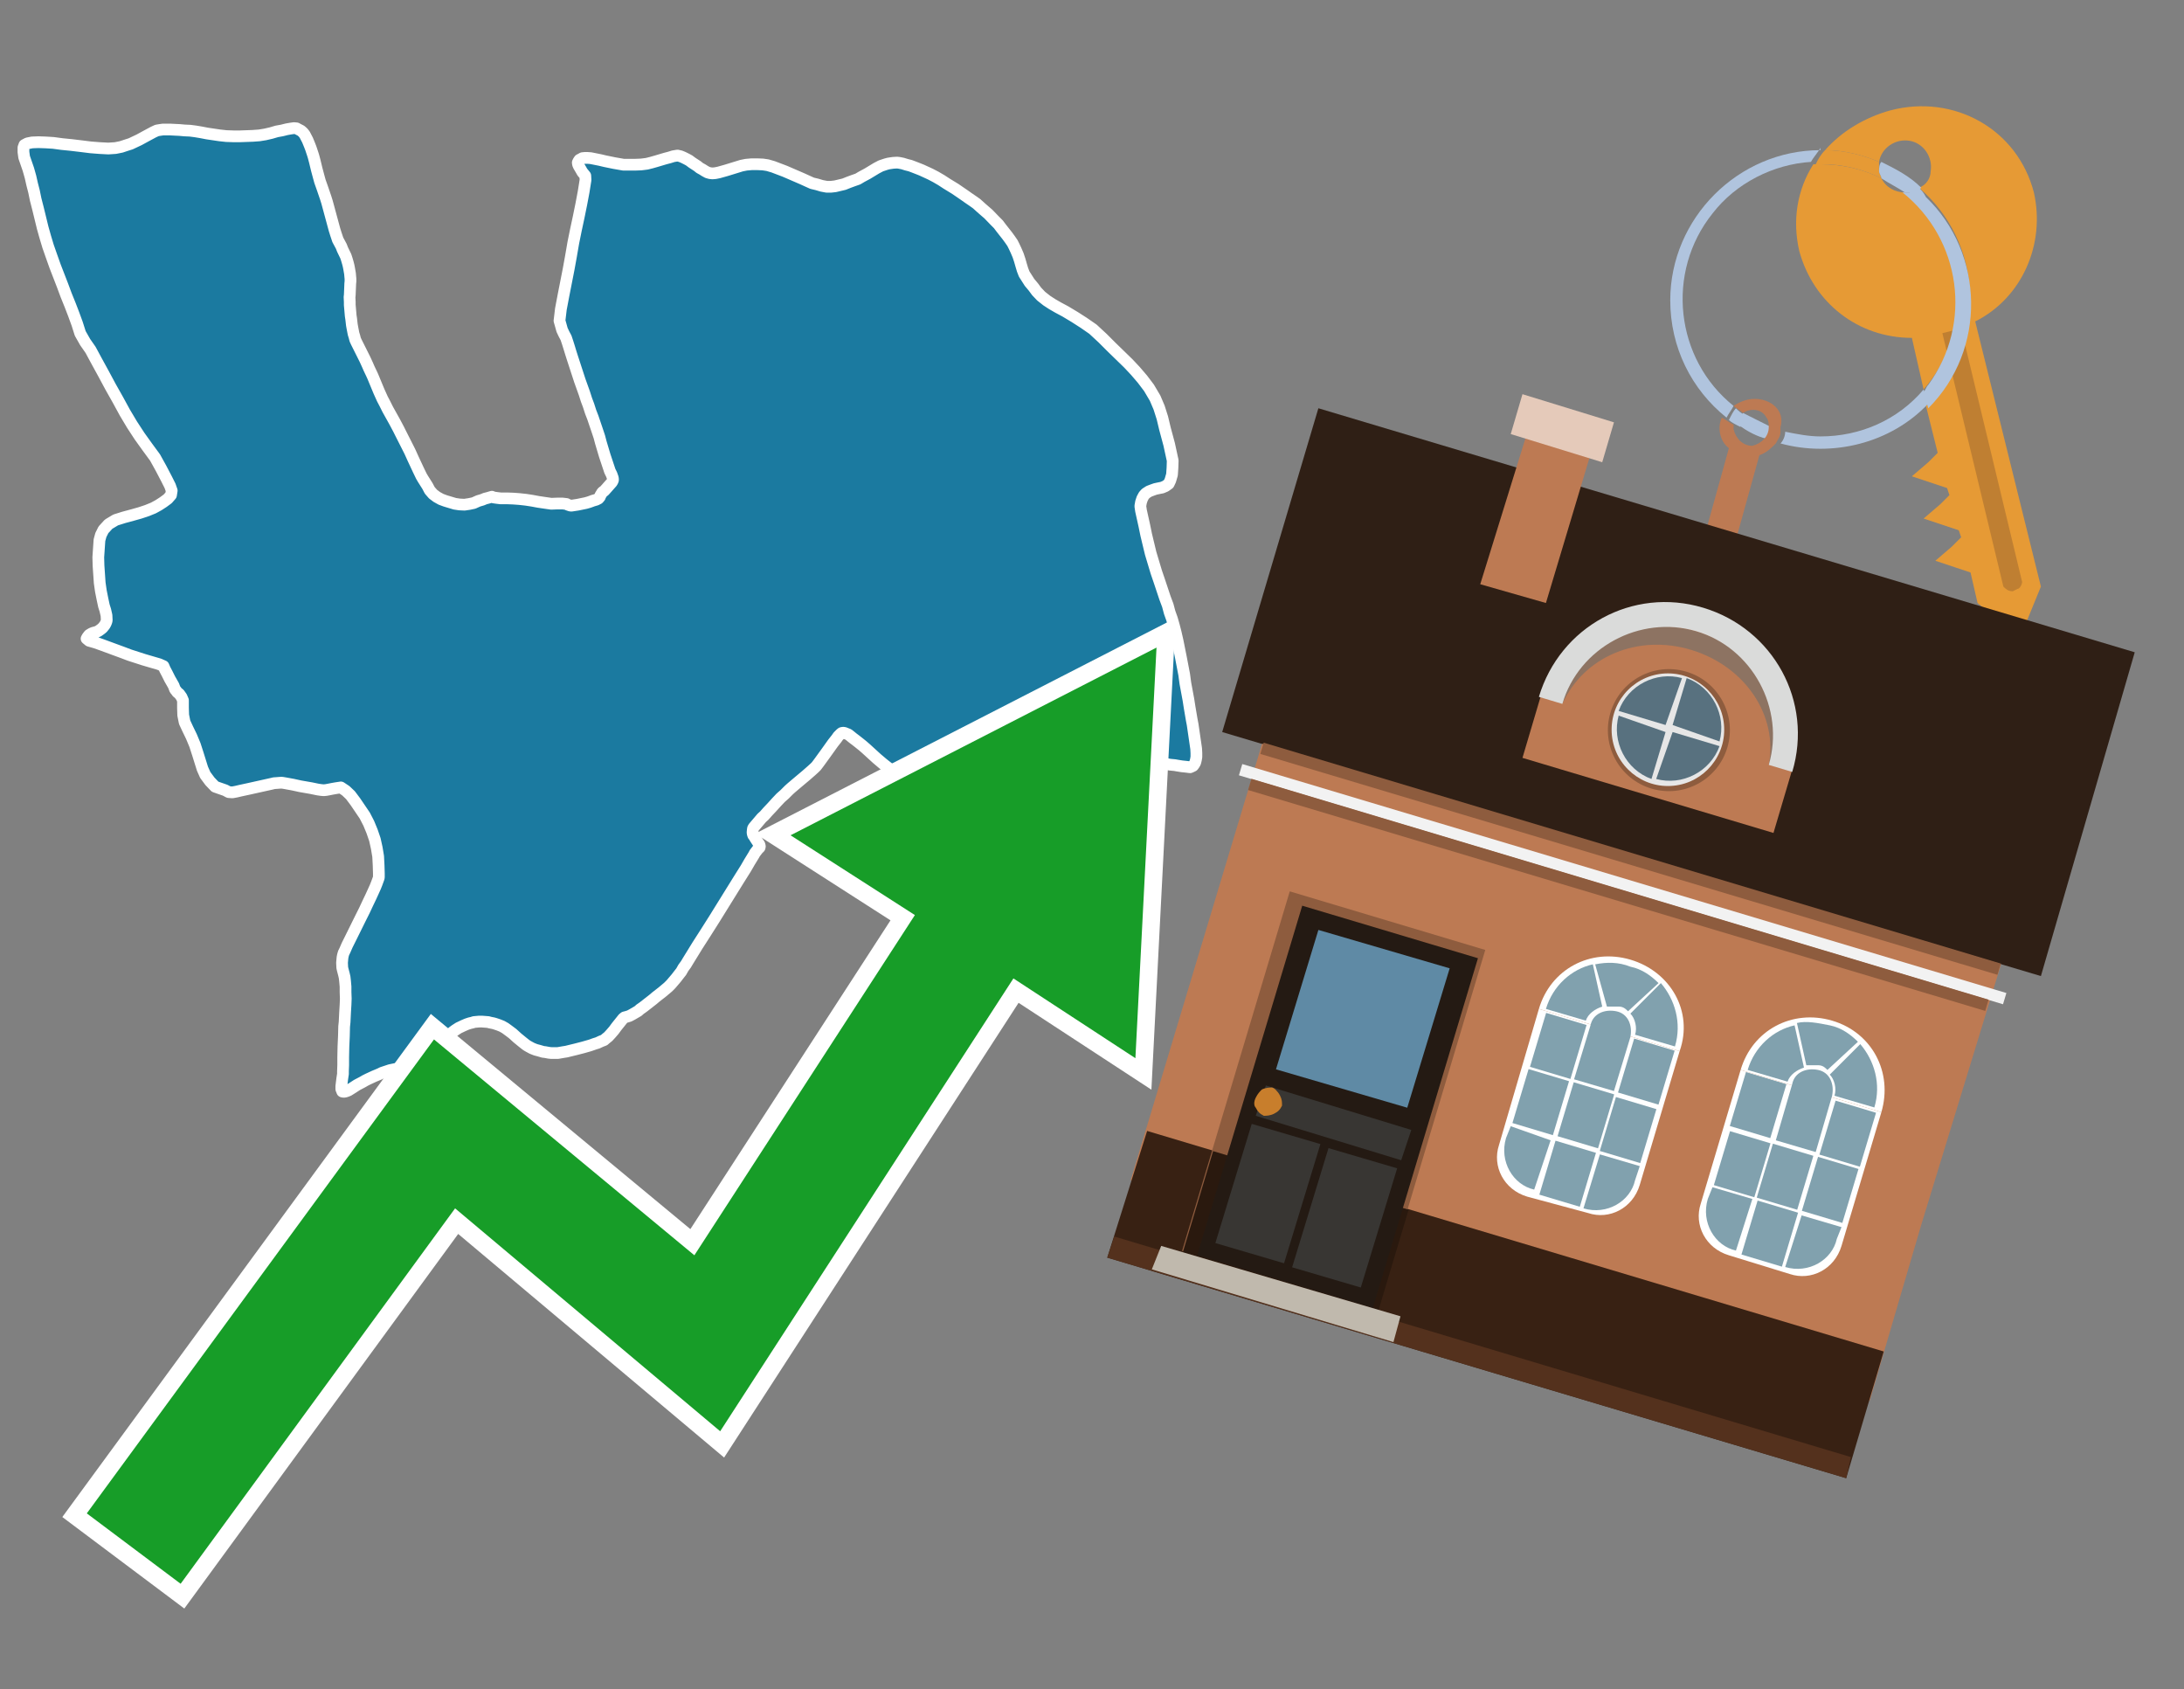 <?xml version="1.0" encoding="utf-8"?>
<!-- Generator: Adobe Illustrator 26.0.3, SVG Export Plug-In . SVG Version: 6.00 Build 0)  -->
<svg version="1.1" id="Text" xmlns="http://www.w3.org/2000/svg" xmlns:xlink="http://www.w3.org/1999/xlink" x="0px" y="0px"
	 width="93.1px" height="72px" viewBox="0 0 93.1 72" style="enable-background:new 0 0 93.1 72;" xml:space="preserve">
<rect x="0" y="0" width="93.1" height="72" fill="#808080" stroke="none"/>
<style type="text/css">
	.st0{fill:#1B7AA0;stroke:#FFFFFF;stroke-width:0.5;stroke-linejoin:round;}
	.st1{fill:none;stroke:#FFFFFF;stroke-width:1.5;stroke-miterlimit:10;}
	.st2{fill:#179D28;}
	.st3{fill:#E69A35;}
	.st4{fill:#B0C4DE;}
	.st5{fill:#BD7A53;}
	.st6{fill:#BF7F32;}
	.st7{fill-rule:evenodd;clip-rule:evenodd;fill:#2F1F15;}
	.st8{fill-rule:evenodd;clip-rule:evenodd;fill:#BD7A53;}
	.st9{fill-rule:evenodd;clip-rule:evenodd;fill:#382113;}
	.st10{fill-rule:evenodd;clip-rule:evenodd;fill:#54311D;}
	.st11{fill-rule:evenodd;clip-rule:evenodd;fill:#F2F2F2;}
	.st12{fill-rule:evenodd;clip-rule:evenodd;fill:#8E5C3E;}
	.st13{fill-rule:evenodd;clip-rule:evenodd;fill:#E5CABA;}
	.st14{fill-rule:evenodd;clip-rule:evenodd;fill:#2A190E;}
	.st15{fill:#241A13;}
	.st16{fill:#5F8AA5;}
	.st17{fill:#383633;}
	.st18{fill:#C87E2C;}
	.st19{fill-rule:evenodd;clip-rule:evenodd;fill:#C0B9AD;}
	.st20{fill-rule:evenodd;clip-rule:evenodd;fill:#FFFFFF;}
	.st21{fill-rule:evenodd;clip-rule:evenodd;fill:#81A1AE;}
	.st22{fill-rule:evenodd;clip-rule:evenodd;fill:#E6E6E6;}
	.st23{fill:#58717F;}
	.st24{opacity:0.6;fill-rule:evenodd;clip-rule:evenodd;fill:#6D6E6D;}
	.st25{fill:#DADBDA;}
</style>
<path class="st0" d="M49.11,20.89L48.98,20.94L48.84,21.03L48.76,21.12L48.69,21.25L48.64,21.4L48.61,21.57L48.64,21.77L48.78,22.4L48.86,22.79L49.05,23.58L49.17,23.98L49.29,24.38L49.42,24.76L49.54,25.12L49.66,25.48L49.78,25.8L49.86,26.1L49.96,26.38L50.04,26.66L50.12,26.97L50.2,27.32L50.27,27.67L50.34,28.02L50.48,28.75L50.53,29.12L50.66,29.82L50.71,30.14L50.8,30.67L50.84,30.88L50.9,31.29L50.99,31.91L51.0,32.1L51.0,32.26L50.98,32.38L50.95,32.5L50.91,32.57L50.86,32.64L50.8,32.67L50.73,32.7L50.57,32.68L50.38,32.66L50.19,32.63L50.08,32.61L49.87,32.59L49.55,32.53L49.43,32.53L49.15,32.51L48.89,32.5L48.63,32.48L48.36,32.47L48.07,32.47L47.84,32.48L47.72,32.49L47.45,32.52L47.16,32.53L46.6,32.59L46.05,32.65L45.97,32.66L45.8,32.73L45.63,32.78L45.52,32.81L45.47,32.81L45.28,32.84L45.06,32.88L44.2,32.99L43.31,33.09L43.26,33.09L43.17,33.08L43.01,33.04L42.95,33.03L42.9,33.03L42.84,33.06L42.8,33.1L42.71,33.18L42.6,33.27L42.54,33.32L42.45,33.37L42.24,33.5L41.73,33.77L41.36,33.95L41.04,34.09L40.87,34.17L40.53,34.31L40.19,34.45L40.06,34.49L40.0,34.5L39.95,34.51L39.87,34.49L39.83,34.47L39.8,34.44L39.77,34.4L39.67,34.14L39.57,33.94L39.47,33.75L39.43,33.68L39.34,33.54L39.24,33.41L39.19,33.37L39.12,33.34L38.96,33.25L38.87,33.2L38.67,33.12L38.37,32.99L38.26,32.95L38.16,32.91L37.97,32.79L37.87,32.73L37.64,32.55L37.38,32.33L36.92,31.91L36.77,31.78L36.62,31.66L36.48,31.55L36.36,31.46L36.25,31.37L36.16,31.3L36.08,31.27L36.01,31.24L35.96,31.23L35.93,31.23L35.88,31.24L35.84,31.27L35.73,31.38L35.66,31.48L35.51,31.67L35.36,31.88L35.21,32.09L34.92,32.49L34.83,32.61L34.79,32.66L34.73,32.72L34.61,32.83L34.37,33.04L33.93,33.41L33.73,33.58L33.63,33.67L33.45,33.85L33.28,34.0L33.1,34.19L32.91,34.4L32.73,34.59L32.58,34.76L32.47,34.86L32.13,35.26L32.1,35.31L32.09,35.37L32.08,35.48L32.09,35.54L32.11,35.6L32.15,35.65L32.19,35.72L32.34,35.95L32.37,35.99L32.39,36.06L32.39,36.09L32.38,36.12L32.3,36.2L32.17,36.37L32.14,36.43L31.95,36.74L31.8,37.0L31.48,37.51L30.45,39.17L30.07,39.77L29.73,40.3L29.33,40.95L29.24,41.1L29.13,41.25L29.04,41.41L28.93,41.55L28.83,41.68L28.6,41.95L28.48,42.07L28.23,42.28L27.96,42.49L27.83,42.6L27.42,42.92L27.29,43.01L27.2,43.09L26.96,43.23L26.83,43.3L26.7,43.34L26.62,43.36L26.56,43.41L26.48,43.51L26.28,43.76L26.17,43.91L26.04,44.06L25.93,44.18L25.83,44.26L25.75,44.33L25.62,44.38L25.47,44.45L25.37,44.48L25.14,44.56L24.86,44.64L24.55,44.72L24.14,44.82L24.01,44.84L23.78,44.88L23.5,44.88L23.4,44.87L23.24,44.84L23.15,44.83L22.98,44.78L22.83,44.74L22.68,44.68L22.55,44.61L22.48,44.57L22.42,44.53L22.28,44.42L22.06,44.24L21.85,44.05L21.69,43.93L21.54,43.82L21.4,43.74L21.25,43.68L21.1,43.63L21.03,43.61L20.88,43.58L20.81,43.56L20.55,43.54L20.42,43.54L20.31,43.55L20.2,43.56L20.15,43.58L20.02,43.61L19.9,43.65L19.76,43.71L19.55,43.81L19.41,43.9L19.3,43.98L19.18,44.09L19.03,44.24L18.94,44.36L18.78,44.61L18.7,44.81L18.65,44.94L18.63,45.0L18.62,45.09L18.59,45.26L18.55,45.34L18.52,45.4L18.47,45.47L18.41,45.52L18.34,45.57L18.27,45.6L18.19,45.63L18.11,45.64L18.01,45.64L17.91,45.62L17.79,45.6L17.7,45.58L17.51,45.55L17.36,45.54L17.16,45.52L17.05,45.53L16.96,45.54L16.76,45.58L16.62,45.61L16.47,45.66L16.29,45.72L16.19,45.77L15.95,45.87L15.69,45.99L15.57,46.05L15.45,46.12L15.22,46.24L15.02,46.37L14.86,46.47L14.79,46.5L14.73,46.52L14.68,46.53L14.63,46.53L14.59,46.52L14.58,46.49L14.55,46.42L14.55,46.29L14.59,45.97L14.62,45.77L14.62,45.65L14.63,45.4L14.63,45.06L14.64,44.6L14.66,44.16L14.67,43.75L14.69,43.56L14.71,43.15L14.73,42.82L14.74,42.56L14.73,42.29L14.73,42.05L14.71,41.82L14.69,41.65L14.66,41.52L14.61,41.33L14.59,41.24L14.58,41.03L14.59,40.92L14.6,40.81L14.62,40.71L14.65,40.61L14.7,40.51L14.8,40.28L14.94,40.0L15.36,39.15L15.54,38.79L15.68,38.49L15.8,38.24L15.91,38.0L16.0,37.8L16.06,37.65L16.1,37.54L16.14,37.43L16.15,37.39L16.15,37.22L16.14,36.89L16.12,36.5L16.06,36.14L15.98,35.78L15.86,35.43L15.72,35.09L15.55,34.76L15.15,34.17L14.94,33.89L14.74,33.7L14.53,33.56L14.33,33.59L14.16,33.62L14.01,33.65L13.9,33.67L13.8,33.68L13.69,33.67L13.55,33.65L13.26,33.59L12.8,33.51L12.48,33.44L12.15,33.38L12.03,33.36L11.95,33.36L11.82,33.37L11.68,33.38L11.6,33.4L11.42,33.44L10.61,33.62L10.24,33.7L10.07,33.74L9.91,33.77L9.75,33.76L9.6,33.68L9.17,33.53L8.95,33.3L8.75,33.03L8.63,32.76L8.43,32.12L8.31,31.75L8.16,31.39L8.0,31.06L7.87,30.78L7.81,30.48L7.8,30.17L7.8,29.85L7.74,29.71L7.64,29.57L7.56,29.51L7.51,29.44L7.46,29.38L7.43,29.3L7.4,29.22L7.36,29.15L7.28,29.01L7.24,28.94L7.12,28.7L7.03,28.53L7.0,28.46L6.97,28.39L6.79,28.31L6.14,28.12L5.83,28.02L5.52,27.92L5.23,27.81L4.93,27.7L4.36,27.49L4.08,27.39L3.8,27.31L3.69,27.22L3.73,27.15L3.8,27.06L3.9,27.0L3.97,26.97L4.12,26.93L4.2,26.89L4.31,26.81L4.37,26.76L4.46,26.65L4.5,26.58L4.53,26.51L4.55,26.44L4.54,26.23L4.49,26.01L4.43,25.82L4.37,25.54L4.3,25.19L4.25,24.84L4.2,24.11L4.19,23.75L4.24,23.02L4.3,22.8L4.41,22.58L4.63,22.34L4.93,22.16L5.28,22.05L5.65,21.95L5.97,21.86L6.27,21.76L6.54,21.65L6.76,21.53L6.96,21.4L7.15,21.26L7.29,21.1L7.32,20.91L7.25,20.71L7.11,20.43L6.87,19.97L6.61,19.5L6.28,19.05L5.95,18.59L5.63,18.1L5.32,17.58L5.02,17.03L4.71,16.48L4.42,15.94L4.13,15.41L3.86,14.91L3.63,14.58L3.42,14.21L3.29,13.8L3.14,13.39L2.99,13.0L2.82,12.58L2.66,12.15L2.35,11.35L2.19,10.9L2.05,10.5L1.93,10.1L1.82,9.71L1.72,9.3L1.62,8.89L1.52,8.5L1.45,8.16L1.37,7.85L1.3,7.54L1.21,7.22L1.12,6.96L1.03,6.7L1.0,6.48L1.0,6.29L1.04,6.18L1.17,6.11L1.37,6.07L1.64,6.06L1.94,6.07L2.27,6.09L2.64,6.14L3.04,6.18L3.46,6.23L3.86,6.28L4.24,6.31L4.62,6.33L4.92,6.31L5.17,6.26L5.38,6.19L5.57,6.13L5.76,6.04L5.93,5.96L6.26,5.78L6.54,5.63L6.69,5.56L6.81,5.54L6.95,5.52L7.25,5.52L7.44,5.53L7.65,5.54L7.87,5.56L8.1,5.57L8.33,5.6L8.57,5.64L8.83,5.69L9.37,5.77L9.65,5.8L9.95,5.81L10.23,5.81L10.51,5.8L10.78,5.79L11.05,5.77L11.3,5.73L11.56,5.67L11.8,5.6L12.02,5.56L12.22,5.51L12.39,5.48L12.53,5.46L12.64,5.47L12.73,5.52L12.83,5.57L12.92,5.65L12.99,5.74L13.11,5.97L13.2,6.19L13.25,6.32L13.34,6.59L13.37,6.69L13.42,6.88L13.49,7.17L13.51,7.25L13.58,7.51L13.64,7.73L13.69,7.87L13.75,8.04L13.88,8.42L13.94,8.61L13.97,8.72L14.26,9.79L14.32,9.98L14.35,10.07L14.4,10.22L14.55,10.5L14.6,10.63L14.74,10.92L14.78,11.04L14.83,11.21L14.86,11.33L14.88,11.43L14.92,11.66L14.93,11.78L14.94,11.88L14.94,11.99L14.93,12.09L14.92,12.34L14.91,12.58L14.9,12.66L14.91,12.88L14.91,13.0L14.93,13.23L14.95,13.46L14.97,13.59L15.0,13.85L15.02,13.96L15.07,14.22L15.11,14.35L15.14,14.47L15.19,14.58L15.56,15.32L15.67,15.56L15.73,15.7L15.84,15.93L15.89,16.04L16.16,16.69L16.3,17.0L16.4,17.19L16.53,17.45L16.82,17.97L16.9,18.12L16.99,18.29L17.08,18.47L17.47,19.24L17.61,19.55L17.83,20.02L17.96,20.29L18.03,20.41L18.22,20.71L18.32,20.9L18.46,21.06L18.62,21.18L18.8,21.28L18.99,21.35L19.39,21.47L19.59,21.5L19.8,21.51L20.0,21.48L20.19,21.44L20.39,21.35L20.56,21.3L20.68,21.25L20.8,21.22L20.97,21.17L21.03,21.2L21.17,21.22L21.34,21.24L21.62,21.24L21.88,21.25L22.15,21.27L22.42,21.3L22.68,21.34L22.95,21.39L23.22,21.43L23.5,21.47L23.76,21.46L23.98,21.46L24.15,21.48L24.2,21.51L24.32,21.55L24.37,21.55L24.63,21.51L24.97,21.44L25.11,21.4L25.22,21.36L25.27,21.34L25.41,21.3L25.51,21.25L25.57,21.18L25.58,21.15L25.6,21.1L25.63,21.06L25.66,21.0L25.7,20.96L25.76,20.92L25.85,20.82L26.0,20.65L26.08,20.56L26.11,20.51L26.13,20.46L26.13,20.41L26.12,20.36L26.07,20.22L26.0,20.08L25.78,19.42L25.61,18.85L25.55,18.62L25.46,18.35L25.27,17.79L25.18,17.56L25.09,17.28L25.0,17.04L24.91,16.76L24.72,16.23L24.4,15.25L24.33,15.03L24.26,14.8L24.2,14.61L24.13,14.4L24.04,14.23L23.96,14.06L23.91,13.88L23.85,13.67L23.91,13.17L24.02,12.59L24.13,12.03L24.24,11.47L24.34,10.92L24.44,10.34L24.55,9.8L24.67,9.24L24.78,8.7L24.88,8.17L24.96,7.67L24.95,7.49L24.82,7.33L24.77,7.24L24.67,7.07L24.64,7.0L24.63,6.93L24.66,6.87L24.7,6.81L24.76,6.78L24.83,6.74L24.93,6.73L25.04,6.73L25.18,6.74L25.38,6.78L25.58,6.82L25.79,6.87L26.18,6.95L26.58,7.02L26.83,7.02L27.07,7.02L27.33,7.01L27.57,6.98L27.77,6.93L27.98,6.87L28.35,6.76L28.54,6.71L28.7,6.66L28.88,6.63L29.01,6.66L29.13,6.71L29.27,6.78L29.38,6.84L29.5,6.93L29.73,7.08L29.83,7.16L29.94,7.22L30.05,7.29L30.16,7.35L30.27,7.38L30.37,7.39L30.49,7.38L30.64,7.35L30.96,7.26L31.61,7.06L31.81,7.02L32.04,7.0L32.29,7.0L32.52,7.01L32.72,7.04L32.96,7.11L33.46,7.3L34.2,7.62L34.42,7.72L34.62,7.81L34.83,7.86L35.03,7.92L35.24,7.96L35.42,7.96L35.6,7.94L35.77,7.9L35.98,7.85L36.18,7.77L36.37,7.7L36.57,7.63L36.72,7.54L36.98,7.4L37.36,7.17L37.55,7.07L37.76,7.0L37.87,6.97L38.07,6.94L38.24,6.93L38.33,6.94L38.48,6.97L38.64,7.02L38.8,7.06L38.96,7.12L39.14,7.19L39.29,7.25L39.66,7.42L39.89,7.54L40.13,7.68L40.36,7.83L40.54,7.94L40.72,8.05L41.1,8.31L41.27,8.43L41.46,8.56L41.63,8.68L41.83,8.86L41.99,9.0L42.13,9.12L42.41,9.41L42.56,9.56L42.68,9.72L42.94,10.05L43.05,10.2L43.16,10.36L43.23,10.5L43.31,10.67L43.4,10.88L43.47,11.09L43.53,11.3L43.59,11.5L43.66,11.68L43.89,12.04L44.05,12.23L44.19,12.42L44.38,12.62L44.62,12.81L44.85,12.96L45.11,13.11L45.41,13.27L45.81,13.51L46.2,13.76L46.59,14.03L47.0,14.41L47.38,14.79L48.1,15.49L48.4,15.81L48.7,16.16L48.98,16.53L49.24,16.97L49.41,17.37L49.55,17.81L49.66,18.27L49.84,18.94L49.99,19.63L49.98,19.94L49.96,20.23L49.89,20.47L49.82,20.62L49.68,20.72L49.54,20.78L49.39,20.81L49.25,20.84L49.11,20.89Z"/>
<polygon class="st1" points="49.3,27.6 33.7,35.6 39,39 29.6,53.5 18.5,44.3 3.7,64.5 7.7,67.5 19.4,51.5 30.7,61 43.2,41.7 
	48.4,45.1 "/>
<polygon class="st2" points="49.3,27.6 33.7,35.6 39,39 29.6,53.5 18.5,44.3 3.7,64.5 7.7,67.5 19.4,51.5 30.7,61 43.2,41.7 
	48.4,45.1 "/>
<path class="st3" d="M80.2,7.6c0-0.1-0.1-0.2-0.1-0.3c0-0.1,0-0.3,0-0.4c-0.7-0.3-1.5-0.5-2.3-0.5c-0.2,0.2-0.3,0.4-0.4,0.6
	c0.1,0,0.2,0,0.3,0C78.5,7,79.4,7.2,80.2,7.6z"/>
<path class="st4" d="M77.6,6.4c-3.5,0-6.4,2.9-6.4,6.4c0,2,0.9,3.8,2.4,5c0.1-0.2,0.2-0.3,0.3-0.5c-2.5-2-2.9-5.7-0.9-8.2
	c1-1.3,2.6-2.1,4.2-2.2c0.1-0.2,0.3-0.4,0.4-0.6V6.4z"/>
<path class="st3" d="M84.2,13.7c2-1,3-3.3,2.5-5.5C86,5.5,83.3,4,80.6,4.7c-1.1,0.3-2.1,0.9-2.8,1.7c0.8,0,1.6,0.2,2.3,0.5
	c0.1-0.6,0.7-1,1.3-0.9c0.6,0.1,1,0.7,0.9,1.3c0,0.3-0.2,0.6-0.5,0.7c2.7,2.3,2.9,6.4,0.6,9c-0.1,0.1-0.2,0.2-0.3,0.3l0.5,2
	l-0.4,0.4l-0.7,0.6l0.9,0.3l0.6,0.2l0.1,0.3l-0.4,0.4L82,22.1l0.9,0.3l0.6,0.2l0.1,0.3l-0.4,0.4l-0.7,0.6l0.9,0.3l0.6,0.2l0.3,1.3
	l1.8,1.5L87,25L84.2,13.7z"/>
<path class="st3" d="M81.2,8.2c-0.4,0-0.8-0.2-1-0.6C79.4,7.2,78.5,7,77.6,7c-0.1,0-0.2,0-0.3,0c-0.7,1.1-0.9,2.4-0.6,3.7
	c0.6,2.2,2.5,3.7,4.8,3.7l0.5,2.2c2.1-2.4,1.9-6.1-0.6-8.2C81.3,8.3,81.2,8.3,81.2,8.2z"/>
<path class="st4" d="M74.1,18.1c0.4,0.3,0.8,0.5,1.2,0.6c0.1-0.1,0.2-0.3,0.2-0.5l0,0c-0.4-0.2-0.8-0.4-1.2-0.6
	C74.2,17.8,74.1,17.9,74.1,18.1z"/>
<path class="st4" d="M74.4,17.7c-0.2-0.1-0.3-0.2-0.4-0.3c-0.1,0.1-0.2,0.3-0.3,0.5c0.1,0.1,0.3,0.2,0.5,0.3
	C74.1,17.9,74.2,17.8,74.4,17.7z"/>
<path class="st5" d="M74.8,17c-0.3,0-0.6,0.1-0.9,0.3c0.1,0.1,0.3,0.2,0.4,0.3c0.3-0.2,0.8-0.2,1,0.2c0.1,0.1,0.1,0.3,0.1,0.4l0,0
	c0,0.4-0.3,0.7-0.7,0.8c-0.4,0-0.7-0.3-0.8-0.7c0,0,0,0,0-0.1v-0.1c-0.2-0.1-0.3-0.2-0.5-0.3c-0.2,0.4-0.1,1,0.3,1.3l-1,3.6L74,23
	l1-3.6c0.3-0.1,0.5-0.3,0.7-0.5c0.1-0.2,0.2-0.3,0.2-0.5c0-0.1,0-0.1,0-0.2C76.1,17.5,75.5,17,74.8,17z"/>
<path class="st6" d="M86,25.1l-0.2,0.1c-0.2,0-0.3-0.1-0.4-0.2l0,0l-2.6-10.8l0.8-0.2l2.6,10.8C86.2,24.9,86.1,25.1,86,25.1L86,25.1
	z"/>
<path class="st4" d="M80.1,7.3c0,0.1,0.1,0.2,0.1,0.3c0.3,0.2,0.7,0.4,1,0.6c0.1,0,0.2,0,0.3,0c0.1,0,0.3-0.1,0.4-0.2
	c-0.5-0.5-1.1-0.8-1.7-1.1C80.1,7,80.1,7.2,80.1,7.3z"/>
<path class="st4" d="M77.6,18.6c-0.5,0-1-0.1-1.5-0.2c0,0.2-0.1,0.4-0.2,0.5c2.2,0.6,4.7,0,6.3-1.7L82,16.6
	C80.9,17.9,79.3,18.6,77.6,18.6z"/>
<path class="st4" d="M81.8,8c-0.1,0.1-0.2,0.1-0.4,0.2c-0.1,0-0.2,0-0.3,0c2.5,2,3,5.6,1.1,8.2c-0.1,0.1-0.1,0.2-0.2,0.3l0.2,0.7
	c2.5-2.5,2.4-6.6-0.1-9C82,8.2,81.9,8.1,81.8,8L81.8,8z"/>
<g>
	<polygon class="st7" points="87,41.6 52.1,31.2 56.2,17.4 91,27.8 87,41.6 	"/>
	<polygon class="st8" points="81.9,52.2 85.3,41.1 53.8,31.7 48.2,50.3 79.7,59.7 	"/>
	<polygon class="st9" points="78.7,63 80.3,57.6 48.9,48.2 47.2,53.6 78.7,63 	"/>
	<polygon class="st10" points="78.7,63 78.9,62.1 47.5,52.7 47.2,53.6 78.7,63 	"/>
	
		<rect x="52.1" y="37.4" transform="matrix(-0.958 -0.287 0.287 -0.958 124.563 93.583)" class="st11" width="34" height="0.5"/>
	
		<rect x="52.6" y="37.9" transform="matrix(-0.958 -0.287 0.287 -0.958 124.14 94.489)" class="st12" width="32.8" height="0.5"/>
	
		<rect x="53" y="36.4" transform="matrix(-0.958 -0.287 0.287 -0.958 125.475 91.628)" class="st12" width="32.8" height="0.5"/>
	<polygon class="st8" points="68,18.7 65.3,17.8 63.1,24.9 65.9,25.7 68,18.7 	"/>
	<polygon class="st13" points="68.8,18 64.9,16.8 64.4,18.5 68.3,19.7 68.8,18 	"/>
	<g>
		<rect x="52.5" y="38.9" transform="matrix(0.958 0.287 -0.287 0.958 15.849 -14.344)" class="st12" width="8.7" height="16"/>
		
			<rect x="50.9" y="50.2" transform="matrix(0.958 0.287 -0.287 0.958 17.358 -13.64)" class="st14" width="8.7" height="4.5"/>
		<g transform="matrix( 0.861, 0, 0, 0.861, 2148,666.7) ">
			<g>
				<g id="Symbol_9_0_Layer2_0_MEMBER_8_MEMBER_12_MEMBER_0_FILL_00000014599094976698332750000017450647480159288714_">
					<path class="st15" d="M-2430.3-729.5l8.7,2.6l-5.2,17.3l-8.7-2.6L-2430.3-729.5z"/>
				</g>
			</g>
		</g>
		<g transform="matrix( 0.861, 0, 0, 0.861, 2148,666.7) ">
			<g>
				<g id="Symbol_9_0_Layer2_0_MEMBER_8_MEMBER_12_MEMBER_1_MEMBER_1_FILL_00000044877452633822415250000012838657942505378697_">
					<path class="st16" d="M-2423-726.4l-2.1,6.9l-6.5-1.9l2.1-6.9L-2423-726.4z"/>
				</g>
			</g>
		</g>
		<g transform="matrix( 0.861, 0, 0, 0.861, 2148,666.7) ">
			<g>
				<g id="Symbol_9_0_Layer2_0_MEMBER_8_MEMBER_12_MEMBER_2_MEMBER_0_FILL_00000128454501898370036030000003861990524587710870_">
					<path class="st17" d="M-2430.8-711.6l1.8-5.9l3.4,1l-1.8,5.9L-2430.8-711.6z"/>
				</g>
			</g>
		</g>
		<g transform="matrix( 0.861, 0, 0, 0.861, 2148,666.7) ">
			<g>
				<g id="Symbol_9_0_Layer2_0_MEMBER_8_MEMBER_12_MEMBER_2_MEMBER_1_FILL_00000068665017512549111380000015570233324217231799_">
					<path class="st17" d="M-2434.6-712.8l1.8-5.9l3.4,1l-1.8,5.9L-2434.6-712.8z"/>
				</g>
			</g>
		</g>
		<g transform="matrix( 0.861, 0, 0, 0.861, 2148,666.7) ">
			<g>
				<g id="Symbol_9_0_Layer2_0_MEMBER_8_MEMBER_12_MEMBER_2_MEMBER_1_FILL_00000005225540449741130250000008347087072572673964_">
					<path class="st17" d="M-2432.6-719.1l0.5-1.5l7.2,2.2l-0.5,1.5L-2432.6-719.1z"/>
				</g>
			</g>
		</g>
		<g transform="matrix( 0.861, 0, 0, 0.861, 2148,666.7) ">
			<g>
				<g id="Symbol_9_0_Layer2_0_MEMBER_8_MEMBER_13_FILL_00000131350348810376896810000002969418600929340805_">
					<path class="st18" d="M-2432.6-720c0.1-0.2,0.2-0.3,0.3-0.4c0.2-0.1,0.4-0.1,0.5-0.1s0.3,0.2,0.4,0.4c0.1,0.2,0.1,0.3,0.1,0.5
						c-0.1,0.2-0.2,0.3-0.4,0.4c-0.2,0.1-0.4,0.1-0.5,0.1c-0.2-0.1-0.3-0.2-0.4-0.4C-2432.7-719.6-2432.7-719.8-2432.6-720z"/>
				</g>
			</g>
		</g>
		<polygon class="st19" points="59.4,57.2 59.7,56.1 49.5,53.1 49.1,54.1 59.4,57.2 		"/>
	</g>
	<g>
		<g>
			<path class="st20" d="M65.6,43l6,1.8l-1.7,5.7c-0.3,1-1.3,1.5-2.2,1.2L65.1,51c-1-0.3-1.5-1.3-1.2-2.2L65.6,43L65.6,43z"/>
		</g>
		<rect x="69" y="44.8" transform="matrix(0.287 -0.958 0.958 0.287 6.252 99.807)" class="st21" width="2.4" height="1.8"/>
		<rect x="65.2" y="43.7" transform="matrix(0.287 -0.958 0.958 0.287 4.643 95.388)" class="st21" width="2.4" height="1.8"/>
		<rect x="68.2" y="47.2" transform="matrix(0.287 -0.958 0.958 0.287 3.405 100.843)" class="st21" width="2.4" height="1.8"/>
		<rect x="66.4" y="46.7" transform="matrix(0.287 -0.958 0.958 0.287 2.601 98.633)" class="st21" width="2.4" height="1.8"/>
		<rect x="64.5" y="46.1" transform="matrix(0.287 -0.958 0.958 0.287 1.797 96.424)" class="st21" width="2.4" height="1.8"/>
		<path class="st21" d="M69.9,49.7l-1.7-0.5l-0.7,2.3l0,0c1,0.3,2-0.3,2.2-1.2L69.9,49.7z"/>
		<rect x="65.6" y="49.1" transform="matrix(0.287 -0.958 0.958 0.287 -0.245 99.669)" class="st21" width="2.4" height="1.8"/>
		<path class="st21" d="M66.1,48.6L64.4,48l-0.2,0.5c-0.3,1,0.3,2,1.2,2.2v0L66.1,48.6z"/>
		<path class="st20" d="M69.5,40.9c-1.7-0.5-3.4,0.4-3.9,2.1l6,1.8C72.2,43.1,71.2,41.4,69.5,40.9z"/>
		<path class="st21" d="M69.5,44.2C69.5,44.2,69.5,44.2,69.5,44.2c0.1-0.5-0.1-1-0.6-1.1c-0.5-0.1-1,0.1-1.1,0.6c0,0,0,0,0,0
			L67.1,46l1.7,0.5L69.5,44.2L69.5,44.2z"/>
		<path class="st21" d="M68.5,42.9c0.2,0,0.3,0,0.5,0c0.2,0,0.3,0.1,0.4,0.2l1.3-1.2c-0.3-0.3-0.7-0.6-1.2-0.7
			C69,41,68.5,41,68,41.1L68.5,42.9z"/>
		<path class="st21" d="M69.5,43.2c0.2,0.2,0.3,0.6,0.2,0.9l1.7,0.5c0.3-1,0-2-0.6-2.7L69.5,43.2z"/>
		<path class="st21" d="M67.6,43.5c0.1-0.3,0.4-0.5,0.7-0.6l-0.4-1.8c-0.9,0.2-1.7,0.9-2,1.9L67.6,43.5z"/>
	</g>
	<g>
		<g>
			<path class="st20" d="M74.2,45.6l6,1.8l-1.7,5.7c-0.3,1-1.3,1.5-2.2,1.2l-2.6-0.8c-1-0.3-1.5-1.3-1.2-2.2L74.2,45.6L74.2,45.6z"
				/>
		</g>
		<rect x="77.5" y="47.4" transform="matrix(0.287 -0.958 0.958 0.287 9.907 109.85)" class="st21" width="2.4" height="1.8"/>
		<rect x="73.8" y="46.2" transform="matrix(0.287 -0.958 0.958 0.287 8.299 105.431)" class="st21" width="2.4" height="1.8"/>
		<rect x="76.8" y="49.8" transform="matrix(0.287 -0.958 0.958 0.287 7.061 110.886)" class="st21" width="2.4" height="1.8"/>
		<rect x="74.9" y="49.2" transform="matrix(0.287 -0.958 0.958 0.287 6.257 108.677)" class="st21" width="2.4" height="1.8"/>
		<rect x="73" y="48.7" transform="matrix(0.287 -0.958 0.958 0.287 5.453 106.467)" class="st21" width="2.4" height="1.8"/>
		<path class="st21" d="M78.5,52.3l-1.7-0.5L76.1,54l0,0c1,0.3,2-0.3,2.2-1.2L78.5,52.3z"/>
		<rect x="74.2" y="51.7" transform="matrix(0.287 -0.958 0.958 0.287 3.411 109.713)" class="st21" width="2.4" height="1.8"/>
		<path class="st21" d="M74.7,51.1L73,50.6l-0.2,0.5c-0.3,1,0.3,2,1.2,2.2l0,0L74.7,51.1z"/>
		<path class="st20" d="M78.1,43.5c-1.7-0.5-3.4,0.4-3.9,2.1l6,1.8C80.7,45.7,79.8,44,78.1,43.5z"/>
		<path class="st21" d="M78.1,46.7C78.1,46.7,78.1,46.7,78.1,46.7c0.1-0.5-0.1-1-0.6-1.1c-0.5-0.1-1,0.1-1.1,0.6c0,0,0,0,0,0
			l-0.7,2.4l1.7,0.5L78.1,46.7L78.1,46.7z"/>
		<path class="st21" d="M77,45.4c0.2,0,0.3,0,0.5,0c0.2,0,0.3,0.1,0.4,0.2l1.3-1.2c-0.3-0.3-0.7-0.6-1.2-0.7c-0.5-0.1-1-0.2-1.4-0.1
			L77,45.4z"/>
		<path class="st21" d="M78,45.8c0.2,0.2,0.3,0.6,0.2,0.9l1.7,0.5c0.3-1,0-2-0.6-2.7L78,45.8z"/>
		<path class="st21" d="M76.2,46.1c0.1-0.3,0.4-0.5,0.7-0.6l-0.4-1.8c-0.9,0.2-1.7,0.9-2,1.9L76.2,46.1z"/>
	</g>
	<g>
		<path class="st8" d="M75.6,35.5l-10.7-3.2l0.8-2.7c0,0,3.3-4.3,6.8-3.3c3.6,1.1,3.9,6.5,3.9,6.5L75.6,35.5z"/>
		<g>
			<ellipse transform="matrix(0.287 -0.958 0.958 0.287 20.942 90.306)" class="st12" cx="71.1" cy="31.1" rx="2.6" ry="2.6"/>
			<circle class="st22" cx="71.1" cy="31.1" r="2.4"/>
			<g>
				<path class="st23" d="M69,30.5c-0.3,1.1,0.3,2.3,1.4,2.7l0.6-2L69,30.5z"/>
				<path class="st23" d="M71.7,28.9c-1.1-0.3-2.3,0.3-2.7,1.4l2,0.6L71.7,28.9z"/>
				<path class="st23" d="M70.6,33.2c1.1,0.3,2.3-0.3,2.7-1.4l-2-0.6L70.6,33.2z"/>
				<path class="st23" d="M73.3,31.6c0.3-1.1-0.3-2.3-1.4-2.7l-0.6,2L73.3,31.6z"/>
			</g>
		</g>
		<path class="st24" d="M72.1,27.7c2.3,0.7,3.7,2.8,3.3,4.9c0.1-0.1,0.1-0.3,0.1-0.4c0.7-2.2-0.8-4.6-3.2-5.3
			c-2.4-0.7-4.9,0.5-5.6,2.7c0,0.1-0.1,0.3-0.1,0.4C67.5,28,69.8,27,72.1,27.7z"/>
		<g>
			<path class="st25" d="M72.6,25.9c-3-0.9-6.1,0.8-7,3.8l1,0.3c0.7-2.4,3.3-3.8,5.7-3.1c2.4,0.7,3.8,3.3,3.1,5.7l1,0.3
				C77.3,29.9,75.6,26.8,72.6,25.9z"/>
		</g>
	</g>
</g>
</svg>
